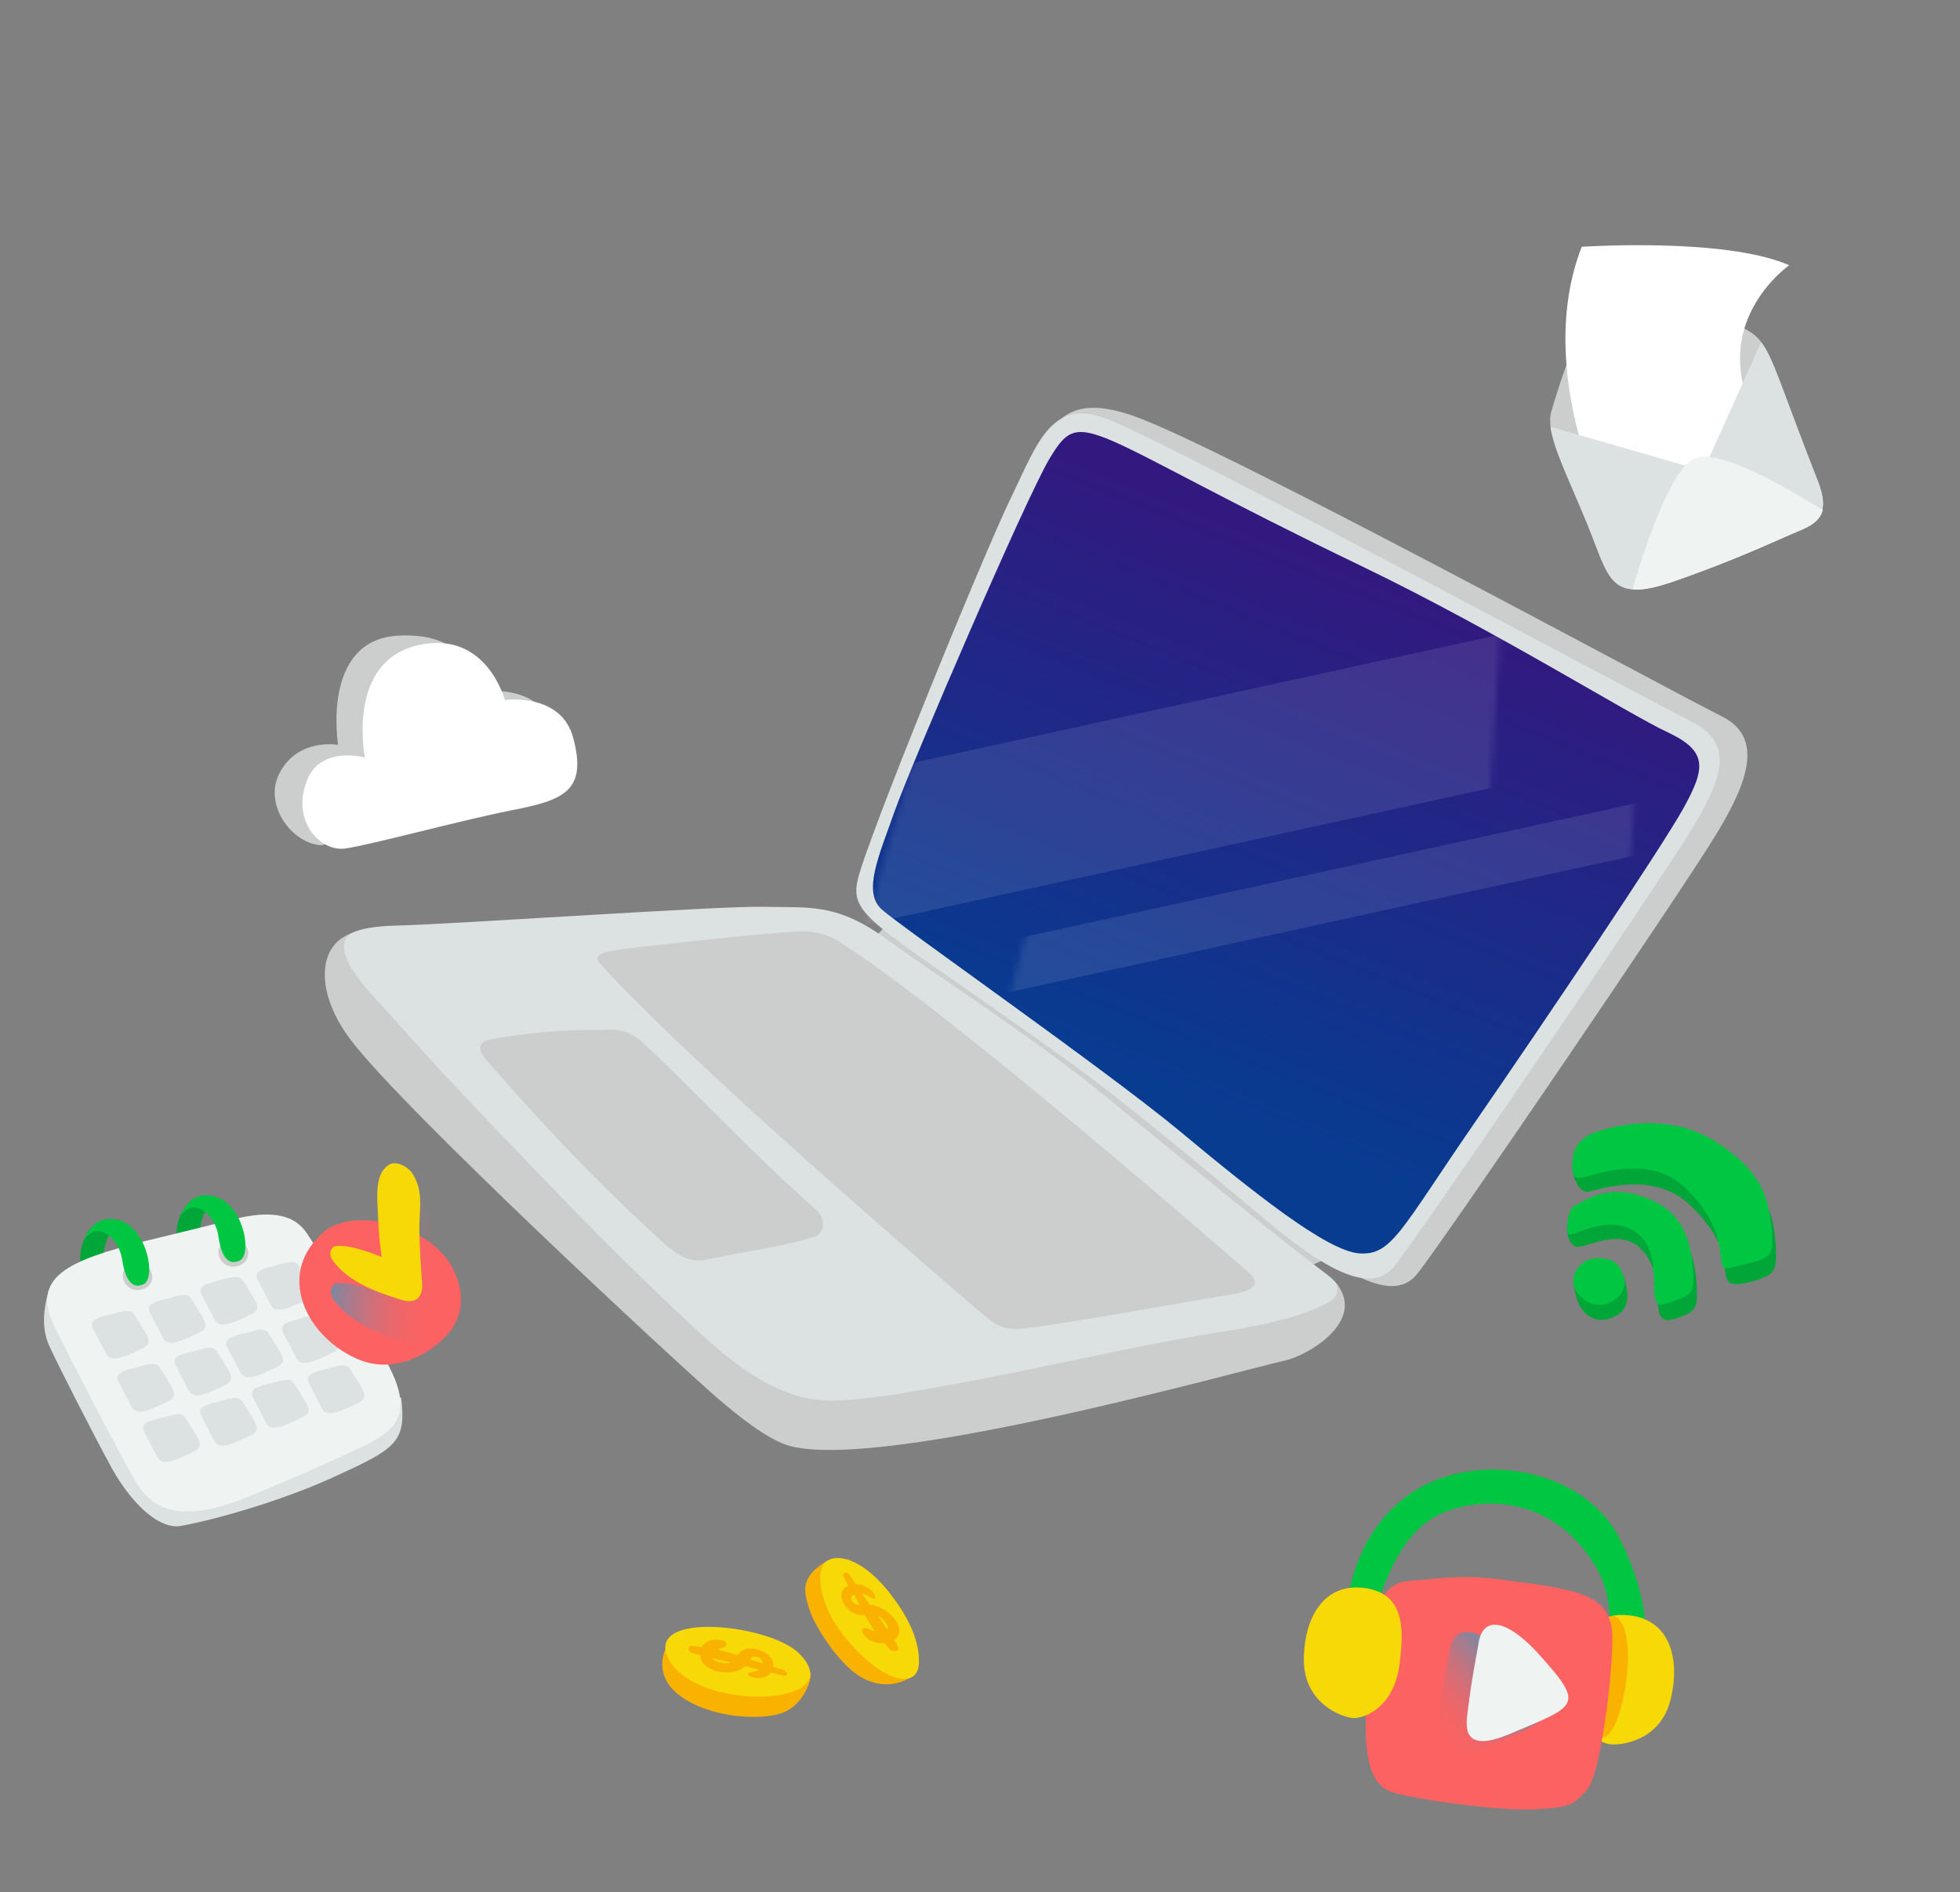<svg width="317" height="306" viewBox="0 0 317 306" fill="none" xmlns="http://www.w3.org/2000/svg">
<rect x="0" y="0" width="317" height="306" fill="#808080" stroke="none"/>
<path d="M107.563 266.797C106.66 269.193 106.662 272.742 111.885 275.416C117.173 278.102 123.89 278.028 126.65 276.961C129.7 275.75 131.207 272.216 131.131 270.494L107.563 266.797Z" fill="#F9B200"/>
<path d="M129.324 267.465C124.691 262.666 104.211 260.394 108.091 268.208C112.453 276.967 137.78 276.125 129.324 267.465Z" fill="#F7D907"/>
<path d="M126.739 270.076C126.179 269.907 125.619 269.738 125.07 269.505C125.171 268.604 124.688 267.66 123.297 267.009C121.779 266.334 120.171 266.497 119.55 267.368C119.463 267.483 119.451 267.547 119.364 267.662C118.244 267.324 117.175 267.061 116.107 266.798C116.408 266.59 116.697 266.447 116.963 266.43C117.721 266.242 117.671 265.444 116.718 265.268C115.141 264.91 113.983 265.485 113.489 266.38C113.044 266.298 112.524 266.267 112.079 266.185C111.241 266.096 111.089 266.922 111.88 267.265C112.313 267.411 112.809 267.569 113.243 267.714C113.332 268.651 114.018 269.566 115.305 270.067C117.09 270.725 119.165 270.517 120.231 269.729C120.307 269.677 120.394 269.561 120.481 269.446C121.232 269.65 122.058 269.803 122.809 270.008C122.369 270.255 121.75 270.403 121.206 270.5C120.865 270.568 120.985 270.985 121.355 271.119C122.896 271.667 124.094 271.231 124.692 270.487C125.315 270.668 125.951 270.785 126.638 270.978C127.453 271.194 127.542 270.356 126.739 270.076ZM115.265 268.154C116.206 268.393 117.159 268.569 118.101 268.809C117.811 268.953 117.407 269.009 116.898 268.916C115.933 268.803 115.46 268.518 115.265 268.154ZM122.017 267.89C122.994 267.939 123.356 268.466 123.326 268.986C122.639 268.793 121.963 268.537 121.276 268.344C121.525 268.062 121.763 267.843 122.017 267.89Z" fill="#F9B200"/>
<path d="M133.894 252.339C129.407 254.928 129.897 257.253 130.957 260.406C132.018 263.559 136.007 269.357 139.216 271.199C142.425 273.04 145.524 272.627 148.044 270.727L133.894 252.339Z" fill="#F9B200"/>
<path d="M144 257.755C140.02 252.617 136.018 251.154 133.894 252.339C131.543 253.679 132.647 259.798 136.391 264.433C142.693 272.301 148.424 273.294 148.627 268.994C148.783 264.948 146.442 260.901 144 257.755Z" fill="#F7D907"/>
<path d="M145.241 266.331C145.046 265.967 144.85 265.602 144.591 265.225C145.344 264.707 145.711 263.789 145.2 262.643C144.493 261.132 142.687 259.879 141.11 259.522C140.983 259.498 140.856 259.475 140.654 259.503C140.239 258.901 139.825 258.298 139.41 257.696C139.982 257.802 140.571 258.173 141.108 258.47C141.402 258.655 141.715 258.385 141.571 258.095C140.893 256.787 139.553 256.211 138.438 256.202C138.075 255.675 137.776 255.159 137.401 254.696C136.935 254.018 136.154 254.334 136.481 255.052C136.729 255.492 136.976 255.932 137.211 256.435C136.291 256.791 135.797 257.686 136.233 258.884C136.773 260.232 138.169 261.213 139.423 261.182C139.551 261.205 139.689 261.165 139.817 261.189C140.375 262.08 140.933 262.972 141.503 263.8C141.121 263.73 140.752 263.596 140.521 263.422C139.806 263.027 139.076 263.418 139.594 264.171C140.411 265.439 141.85 265.836 143.052 265.73C143.375 266.118 143.646 266.431 143.98 266.755C144.672 267.278 145.581 266.985 145.241 266.331ZM143.527 263.517C143.009 262.764 142.479 262.075 141.961 261.322C142.33 261.456 142.676 261.717 143.011 262.042C143.592 262.806 143.701 263.286 143.527 263.517ZM138.128 259.299C137.396 258.638 137.617 258.153 138.132 257.854C138.42 258.433 138.719 258.948 139.07 259.539C138.677 259.532 138.295 259.462 138.128 259.299Z" fill="#F9B200"/>
<path d="M76.765 111.919C76.765 111.919 87.511 109.961 89.569 118.031C82.06 122.033 59.746 132.894 52.145 136.682C47.353 136.651 42.325 130.07 45.341 124.778C48.391 119.295 54.682 120.458 54.682 120.458C54.682 120.458 51.927 103.715 64.12 102.814C77.1 101.926 76.765 111.919 76.765 111.919Z" fill="#CCCECD"/>
<path d="M81.652 113.216C81.652 113.216 90.696 111.93 92.692 119.265C95.078 128.053 91.016 129.405 82.763 131.035C74.51 132.665 59.7 136.698 55.791 137.224C51.882 137.751 47.121 132.928 49.585 126.351C51.792 120.45 59.035 122.511 59.035 122.511C59.035 122.511 55.825 106.802 67.856 104.293C78.736 101.965 81.652 113.216 81.652 113.216Z" fill="white"/>
<path d="M279.19 188.028C270.392 181.933 260.544 185.437 258.803 185.97C257.061 186.503 254.395 187.061 254.327 188.495C254.276 190.194 255.308 193.145 257.101 192.688C258.883 192.294 267.446 189.341 273.269 194.82C279.028 200.288 278.764 203.854 279.03 205.612C279.297 207.37 279.462 208.255 283.263 207.248C287.127 206.253 287.395 205.514 287.21 201.536C286.876 196.94 286.246 192.88 279.19 188.028Z" fill="#00A637"/>
<path d="M268.678 197.258C261.821 193.823 256.336 195.767 253.973 197.17C253.307 197.573 253.09 200.885 254.862 201.607C256.086 202.096 261.409 198.544 265.042 201.647C268.161 204.326 267.942 208.361 268.159 211.095C268.311 212.766 268.66 214.08 271.194 213.168C274.209 212.147 274.632 211.634 274.416 208.177C274.283 204.274 273.314 199.561 268.678 197.258Z" fill="#00A637"/>
<path d="M262.629 206.525C261.872 204.216 254.28 205.114 254.601 207.999C255.102 212.758 258 214.147 260.685 213.132C263.445 212.065 263.666 209.805 262.629 206.525Z" fill="#00A637"/>
<path d="M278.337 185.176C269.539 179.081 259.69 182.585 257.949 183.118C256.208 183.65 254.735 185.218 254.465 186.68C254.195 188.142 253.944 190.921 255.801 190.476C257.582 190.082 266.656 186.501 272.416 191.968C278.175 197.435 278.127 201.961 278.342 203.644C278.609 205.402 278.545 205.39 282.409 204.396C286.274 203.401 286.944 203.328 286.535 198.783C285.999 194.215 285.456 190.04 278.337 185.176Z" fill="#00C642"/>
<path d="M267.825 194.406C260.968 190.97 256.763 193.808 254.412 195.148C253.746 195.551 253.171 198.665 253.602 199.533C254.045 200.338 260.318 195.911 264.793 199.432C268 201.996 267.357 206.544 267.575 209.279C267.726 210.95 268.164 211.425 270.508 210.478C273.482 209.318 274.118 209.436 273.817 205.371C273.545 201.509 272.524 196.72 267.825 194.406Z" fill="#00C642"/>
<path d="M260.93 203.976C258.633 202.895 255.649 203.395 254.624 206.097C253.523 208.851 257.444 212.533 260.935 210.352C264.503 208.119 261.9 204.418 260.93 203.976Z" fill="#00C642"/>
<path d="M16.914 197.537C14.614 197.178 11.131 202.515 14.139 207.934C16.6 212.398 20.247 208.668 18.632 207.45C17.017 206.232 16.491 204.097 16.843 202.19C17.35 198.735 19.925 197.962 16.914 197.537Z" fill="#00A637"/>
<path d="M32.474 193.709C30.175 193.35 26.691 198.687 29.699 204.106C32.16 208.569 35.807 204.84 34.192 203.621C32.577 202.403 32.051 200.268 32.403 198.362C32.91 194.906 35.485 194.133 32.474 193.709Z" fill="#00A637"/>
<path d="M7.876 208.749C6.826 212.301 6.869 215.266 7.995 217.709C9.397 220.794 15.427 232.621 18.136 237.524C20.844 242.428 25.431 247.482 29.312 246.753C34.748 245.786 45.567 242.724 54.04 238.835C63.949 234.29 65.773 233.313 64.88 226.05L7.876 208.749Z" fill="#DCE2E1"/>
<path d="M23.425 200.712C11.011 203.873 4.75 206.463 8.928 214.793C13.119 223.059 18.379 233.363 21.956 239.611C25.534 245.858 32.068 245.356 40.245 242.004C48.422 238.651 53.006 236.606 58.986 233.768C64.965 230.929 66.402 227.777 62.878 220.882C59.354 213.988 52.136 203.256 49.62 199.44C47.105 195.623 42.167 196.025 37.129 197.329C32.229 198.592 28.313 199.512 23.425 200.712Z" fill="#EFF4F3"/>
<path d="M17.402 212.678C15.407 213.163 14.4 213.635 15.078 214.943C15.757 216.251 16.63 217.924 17.165 218.943C17.763 219.974 18.775 219.832 20.112 219.356C21.46 218.817 22.178 218.489 23.122 218.006C24.065 217.523 24.286 217.039 23.763 215.956C23.177 214.862 22.049 213.142 21.646 212.476C21.232 211.874 20.434 211.923 19.612 212.1C18.791 212.277 18.224 212.501 17.402 212.678Z" fill="#DCE2E1"/>
<path d="M26.618 210.109C24.623 210.594 23.616 211.065 24.294 212.374C24.972 213.682 25.846 215.355 26.381 216.374C26.979 217.405 27.991 217.263 29.328 216.787C30.676 216.247 31.394 215.92 32.337 215.437C33.281 214.954 33.502 214.469 32.979 213.387C32.393 212.293 31.265 210.573 30.862 209.907C30.447 209.304 29.649 209.354 28.828 209.531C27.995 209.771 27.376 209.92 26.618 210.109Z" fill="#DCE2E1"/>
<path d="M34.98 207.184C32.984 207.67 31.977 208.141 32.655 209.449C33.334 210.758 34.208 212.431 34.742 213.45C35.34 214.48 36.352 214.339 37.689 213.863C39.038 213.323 39.755 212.996 40.699 212.513C41.642 212.03 41.863 211.545 41.34 210.463C40.754 209.368 39.626 207.648 39.223 206.982C38.809 206.38 38.011 206.43 37.19 206.607C36.368 206.784 35.749 206.932 34.98 207.184Z" fill="#DCE2E1"/>
<path d="M44.032 204.782C42.037 205.268 41.03 205.739 41.708 207.047C42.386 208.356 43.26 210.029 43.795 211.048C44.393 212.078 45.405 211.937 46.742 211.461C48.09 210.921 48.808 210.594 49.752 210.111C50.695 209.628 50.916 209.143 50.393 208.06C49.807 206.966 48.679 205.246 48.276 204.58C47.861 203.978 47.063 204.028 46.242 204.205C45.409 204.445 44.79 204.594 44.032 204.782Z" fill="#DCE2E1"/>
<path d="M21.535 221.262C19.539 221.748 18.532 222.219 19.21 223.527C19.889 224.835 20.763 226.509 21.297 227.527C21.896 228.558 22.908 228.416 24.244 227.94C25.593 227.401 26.31 227.073 27.254 226.591C28.198 226.108 28.419 225.623 27.896 224.54C27.309 223.446 26.181 221.726 25.778 221.06C25.364 220.458 24.566 220.508 23.745 220.684C22.987 220.873 22.368 221.022 21.535 221.262Z" fill="#DCE2E1"/>
<path d="M30.762 218.629C28.766 219.115 27.759 219.586 28.438 220.894C29.116 222.203 29.99 223.876 30.524 224.895C31.123 225.925 32.135 225.784 33.471 225.308C34.82 224.768 35.537 224.441 36.481 223.958C37.425 223.475 37.646 222.99 37.123 221.907C36.536 220.813 35.408 219.093 35.005 218.427C34.591 217.825 33.793 217.875 32.972 218.052C32.139 218.292 31.52 218.441 30.762 218.629Z" fill="#DCE2E1"/>
<path d="M39.123 215.705C37.128 216.191 36.12 216.662 36.799 217.97C37.477 219.278 38.351 220.951 38.886 221.97C39.484 223.001 40.496 222.859 41.833 222.383C43.181 221.844 43.899 221.516 44.842 221.033C45.786 220.551 46.007 220.066 45.484 218.983C44.898 217.889 43.769 216.169 43.367 215.503C42.952 214.901 42.154 214.951 41.333 215.127C40.5 215.368 39.881 215.516 39.123 215.705Z" fill="#DCE2E1"/>
<path d="M48.165 213.366C46.169 213.852 45.162 214.323 45.84 215.631C46.519 216.94 47.393 218.613 47.927 219.632C48.526 220.662 49.538 220.521 50.874 220.045C52.222 219.505 52.94 219.178 53.884 218.695C54.827 218.212 55.048 217.727 54.526 216.645C53.939 215.55 52.811 213.83 52.408 213.165C51.994 212.562 51.196 212.612 50.374 212.789C49.553 212.966 48.934 213.114 48.165 213.366Z" fill="#DCE2E1"/>
<path d="M25.685 229.39C23.689 229.875 22.682 230.346 23.36 231.655C24.039 232.963 24.913 234.636 25.447 235.655C26.046 236.686 27.058 236.544 28.394 236.068C29.743 235.528 30.46 235.201 31.404 234.718C32.347 234.235 32.569 233.75 32.045 232.668C31.459 231.574 30.331 229.854 29.928 229.188C29.514 228.585 28.716 228.635 27.895 228.812C27.125 229.064 26.506 229.213 25.685 229.39Z" fill="#DCE2E1"/>
<path d="M34.912 226.757C32.916 227.242 31.909 227.714 32.587 229.022C33.266 230.33 34.14 232.003 34.674 233.022C35.209 234.041 36.285 233.911 37.621 233.435C38.97 232.896 39.687 232.568 40.631 232.085C41.575 231.602 41.795 231.117 41.273 230.035C40.686 228.941 39.558 227.221 39.155 226.555C38.741 225.953 37.943 226.002 37.122 226.179C36.288 226.42 35.67 226.568 34.912 226.757Z" fill="#DCE2E1"/>
<path d="M43.273 223.832C41.278 224.318 40.27 224.789 40.949 226.098C41.627 227.406 42.501 229.079 43.036 230.098C43.634 231.128 44.646 230.987 45.983 230.511C47.331 229.971 48.049 229.644 48.992 229.161C49.936 228.678 50.157 228.193 49.634 227.111C49.047 226.017 47.919 224.297 47.517 223.631C47.102 223.028 46.304 223.078 45.483 223.255C44.65 223.495 44.031 223.644 43.273 223.832Z" fill="#DCE2E1"/>
<path d="M52.315 221.494C50.319 221.98 49.312 222.451 49.99 223.759C50.669 225.067 51.542 226.74 52.077 227.759C52.675 228.79 53.687 228.648 55.024 228.172C56.373 227.633 57.09 227.305 58.034 226.822C58.977 226.34 59.198 225.855 58.675 224.772C58.089 223.678 56.961 221.958 56.558 221.292C56.144 220.69 55.346 220.74 54.524 220.916C53.691 221.157 53.072 221.305 52.315 221.494Z" fill="#DCE2E1"/>
<path d="M21.513 204.302C18.482 205.057 19.967 209.471 23.108 208.474C25.834 207.598 24.608 203.559 21.513 204.302Z" fill="#CCCECD"/>
<path d="M23.186 207.7C25.339 206.718 23.784 198.412 19.065 197.278C15.795 196.476 14.234 198.882 13.512 200.655C15.655 197.239 19.144 200.052 19.741 203.58C20.052 205.807 20.894 208.722 23.186 207.7Z" fill="#00C642"/>
<path d="M36.998 200.525C33.967 201.28 35.452 205.694 38.593 204.697C41.394 203.769 40.168 199.731 36.998 200.525Z" fill="#CCCECD"/>
<path d="M38.746 203.871C40.899 202.889 39.345 194.584 34.625 193.449C31.356 192.648 29.794 195.054 29.072 196.826C31.215 193.41 34.704 196.224 35.301 199.752C35.601 202.041 36.379 204.945 38.746 203.871Z" fill="#00C642"/>
<path d="M71.874 216.301C65.959 210.608 61.412 205.693 53.409 198.497C44.362 204.777 48.719 215.703 57.702 219.729C64.197 222.638 70.215 218.163 71.874 216.301Z" fill="#FC6262"/>
<path d="M73.074 204.824C67.617 194.878 44.141 193.17 51.88 209.978C59.618 226.787 80.187 217.903 73.074 204.824Z" fill="#FC6262"/>
<path opacity="0.5" d="M64.264 192.747C61.588 194.421 62.172 198.735 62.248 202.233C62.322 204.678 62.535 207.083 62.875 209.512C60.034 208.527 57.101 207.328 54.568 207.517C53.505 207.584 53.159 209.097 53.948 210.163C56.925 214.328 62.567 216.159 66.604 217.43C68.96 218.194 70.374 216.944 70.225 214.551C69.946 211.081 69.742 207.561 69.717 204.138C69.709 200.982 70.585 197.661 68.433 194.372C67.46 192.877 65.457 191.982 64.264 192.747Z" fill="url(#paint0_linear_372_1180)"/>
<path d="M62.907 188.356C60.52 189.886 61.007 193.657 61.154 196.773C61.212 198.952 61.408 201.092 61.731 203.254C59.208 202.328 56.569 201.315 54.366 201.499C53.429 201.589 53.119 202.912 53.804 203.827C56.47 207.54 61.437 209.115 65.041 210.241C67.155 210.894 68.406 209.811 68.274 207.684C68.051 204.619 67.84 201.491 67.82 198.399C67.817 195.572 68.559 192.62 66.666 189.707C65.773 188.491 63.949 187.694 62.907 188.356Z" fill="#F7D907"/>
<path d="M262.991 270.013C267.546 270.263 267.237 258.77 261.775 248.494C255.634 236.91 237.802 234.536 227.793 241.756C219.666 247.681 218.613 256.227 217.75 258.762C216.951 261.309 220.904 263.748 222.435 260.088C223.965 256.427 226.332 247.532 233.514 244.587C240.684 241.706 251.647 242.483 258.056 253.328C262.561 260.601 258.437 269.763 262.991 270.013Z" fill="#00C642"/>
<path d="M254.98 271.753C255.644 266.026 256.868 260.469 263.496 261.233C270.072 261.923 271.852 268.298 270.162 274.952C268.473 281.607 262.02 282.386 260.113 282.034C258.207 281.681 254.221 278.71 254.98 271.753Z" fill="#F7D907"/>
<path d="M260.646 261.364C262.161 260.987 263.794 264.246 263.175 270.441C262.669 275.671 260.651 284.105 257.015 279.95C255.673 278.322 254.582 275.688 255.044 271.765C255.531 266.991 256.516 262.376 260.646 261.364Z" fill="#F9B200"/>
<path d="M256.061 290.092C254.391 292.018 253.141 292.378 247.707 292.623C242.209 292.856 227.209 290.807 224.542 289.592C221.95 288.324 220.913 285.044 220.877 279.188C220.842 273.332 221.915 261.832 222.91 259.65C223.905 257.468 224.942 256.476 226.192 256.116L256.061 290.092Z" fill="#FC6262"/>
<path d="M242.877 255.452C255.26 257.083 260.795 257.711 260.775 264.937C260.754 272.162 258.928 284.181 257.671 287.432C256.476 290.694 255.502 291.697 245.961 291.052C236.419 290.406 225.521 288.918 223.87 286.116C222.207 283.377 222.431 277.898 222.896 270.754C223.338 263.738 222.845 256.089 227.454 255.692C232.114 255.37 236.272 254.561 242.877 255.452Z" fill="#FC6262"/>
<path d="M226.357 269.094C227.084 263.379 227.216 257.685 220.675 256.805C214.134 255.926 210.846 261.627 210.884 268.535C210.923 275.443 217.003 277.749 218.893 277.836C220.858 277.87 225.47 276.028 226.357 269.094Z" fill="#F7D907"/>
<path opacity="0.5" d="M234.462 266.845C233.053 274.471 232.899 276.02 232.568 278.522C232.237 281.024 231.1 286.466 239.805 282.751C251.42 277.864 252.79 277.92 245.172 269.349C239.681 263.143 235.331 262.142 234.462 266.845Z" fill="url(#paint1_linear_372_1180)"/>
<path d="M239.183 265.482C237.868 272.6 237.725 274.085 237.43 276.397C237.123 278.772 236.056 283.832 244.182 280.405C255.016 275.834 256.386 275.89 249.194 267.858C244.089 262.051 239.994 261.097 239.183 265.482Z" fill="#EFF4F3"/>
<path d="M145.328 146.34C145.328 146.34 142.107 153.106 137.835 153.105L203.692 206.085C203.692 206.085 218.148 206.456 218.974 196.291L145.328 146.34Z" fill="#CCCECD"/>
<path d="M175.175 174.397C181.035 178.963 200.595 195.458 214.773 206.227C219.209 209.609 216.619 213.666 213.675 214.305C207.243 215.68 145.735 229.158 134.798 229.307C123.924 229.466 123.598 230.523 95.043 201.522C66.489 172.522 57.338 160.513 55.741 157.063C54.144 153.613 53.304 149.975 63.872 149.693C74.44 149.411 116.455 146.461 123.518 146.648C130.581 146.836 135.081 145.958 142.921 151.547C150.749 157.2 164.712 166.286 175.175 174.397Z" fill="#DCE2E1"/>
<path d="M216.11 207.525C216.965 209.655 215.003 210.673 213.29 211.408C206.576 214.308 198.816 215.043 191.737 216.364C179.02 218.68 166.375 221.668 153.593 223.972C147.55 225.025 141.407 226.256 135.251 226.498C126.18 226.86 118.712 220.683 112.428 214.855C102.828 205.984 93.704 196.675 84.667 187.25C79.042 181.413 73.48 175.588 68.018 169.584C66.214 167.607 64.474 165.643 62.734 163.678C60.89 161.563 52.819 154.026 56.666 150.99C51.22 153.073 51.054 160.732 56.767 168.228C65.492 179.698 109.493 220.425 115.951 226.022C118.84 228.527 124.255 233.011 127.969 233.894C143.554 237.759 201.319 221.42 207.75 220.045C211.441 219.281 221.093 213.638 216.11 207.525Z" fill="#CCCECD"/>
<path d="M97.046 155.822C110.564 170.872 147.809 202.99 159.042 212.624C161.083 214.381 162.578 215.183 165.666 214.833C172.854 213.992 190.337 210.782 199.353 209.293C203.488 208.611 203.735 207.276 201.745 205.594C190.369 195.672 150.903 161.697 135.514 152.151C133.16 150.664 130.357 150.541 129.293 150.607C123.251 150.937 110.166 152.397 102.244 153.299C98.347 153.762 95.513 154.158 97.046 155.822Z" fill="#CCCECD"/>
<path d="M96.963 166.585C90.484 166.439 84.701 167.145 79.404 168.073C76.269 168.676 78.268 171.017 78.654 171.417C87.925 182.068 96.887 191.545 107.357 201.037C109.669 203.107 111.701 204.206 113.951 203.767C122.355 202.034 126.304 201.646 131.806 199.968C133.484 199.423 133.537 197.002 131.957 195.592C121.491 186.43 111.545 175.522 103.67 168.35C100.781 165.844 97.94 166.634 96.963 166.585Z" fill="#CCCECD"/>
<path d="M177.534 173.716C145.813 150.833 140.983 149.941 142.411 143.632C143.839 137.324 160.504 88.746 164.969 79.516C169.423 70.349 170.554 62.803 183.334 67.267C197.592 72.267 268.778 110.985 278.522 115.874C285.316 119.298 282.671 126.499 277.659 134.774C272.71 143.06 233.105 201.267 229.12 206.117C225.135 210.967 216.919 205.637 208.217 198.312C199.428 191.102 185.478 179.455 177.534 173.716Z" fill="#CCCECD"/>
<path d="M173.838 172.376C142.117 149.493 137.287 148.601 138.715 142.292C140.143 135.984 158.998 89.782 163.451 80.615C167.905 71.449 170.1 63.836 179.898 68.078C193.777 74.06 263.782 111.705 273.514 116.657C280.307 120.081 278.888 125.274 273.94 133.561C268.991 141.847 229.385 200.054 225.4 204.904C221.416 209.754 213.199 204.425 204.497 197.099C195.732 189.762 181.782 178.115 173.838 172.376Z" fill="#DCE2E1"/>
<path d="M220.248 91.569C174.801 69.7 175.102 65.22 169.683 74.275C165.763 80.911 147.34 123.709 144.724 131.113C142.107 138.516 139.467 144.271 142.626 147.09C145.786 149.908 178.15 172.515 190.417 182.602C202.608 192.741 214.575 202.313 219.829 202.692C225.082 203.071 226.492 198.994 238.345 181.796C250.198 164.598 268.756 137.072 272.312 130.631C275.868 124.19 276.17 121.486 269.826 118.473C263.407 115.513 242.155 102.123 220.248 91.569Z" fill="url(#paint2_linear_372_1180)"/>
<mask id="mask0_372_1180" style="mask-type:luminance" maskUnits="userSpaceOnUse" x="138" y="66" width="107" height="119">
<path d="M241.453 121.134C244.013 70.766 248.259 69.31 237.813 67.821C230.176 66.776 183.586 66.368 175.747 66.824C167.909 67.279 161.58 67.073 160.206 71.078C158.831 75.082 150.525 113.675 145.976 128.89C141.351 144.056 137.161 158.795 138.846 163.785C140.532 168.775 144.836 168.497 165.282 172.763C185.727 177.029 218.291 183.477 225.606 184.261C232.921 185.044 235.531 184.276 235.851 177.26C236.094 170.196 240.208 145.418 241.453 121.134Z" fill="white"/>
</mask>
<g mask="url(#mask0_372_1180)">
<path opacity="0.1" d="M301.339 114.273L296.237 90.912L115.794 130.322L120.896 153.682L301.339 114.273Z" fill="white"/>
</g>
<mask id="mask1_372_1180" style="mask-type:luminance" maskUnits="userSpaceOnUse" x="160" y="80" width="108" height="119">
<path d="M263.95 135.01C266.51 84.641 270.756 83.185 260.31 81.696C252.674 80.652 206.083 80.244 198.244 80.699C190.406 81.154 184.077 80.949 182.703 84.953C181.328 88.957 173.022 127.55 168.473 142.765C163.848 157.931 159.658 172.671 161.343 177.661C163.029 182.65 167.334 182.372 187.779 186.638C208.224 190.904 240.788 197.352 248.103 198.136C255.418 198.92 258.029 198.151 258.349 191.136C258.592 184.071 262.705 159.293 263.95 135.01Z" fill="white"/>
</mask>
<g mask="url(#mask1_372_1180)">
<path opacity="0.1" d="M300.466 130.474L298.714 122.456L118.271 161.865L120.023 169.884L300.466 130.474Z" fill="white"/>
</g>
<path d="M261.203 44.916C256.897 46.88 251.839 63.23 250.887 66.603C249.923 70.04 253.167 75.963 256.731 84.771C260.296 93.579 260.215 97.573 270.457 94.076C280.698 90.579 287.343 87.338 290.619 85.971C293.895 84.605 296.182 83.253 293.984 77.72C286.833 59.509 286.306 55.6 282.93 53.596C278.135 50.738 265.371 42.991 261.203 44.916Z" fill="#CCCECD"/>
<path d="M260.617 84.371C260.617 84.371 247.806 60.514 255.818 39.912C255.818 39.912 278.979 38.342 289.377 42.891C289.377 42.891 277.005 51.515 283.121 65.724C285.286 70.724 287.192 75.348 287.192 75.348L260.617 84.371Z" fill="white"/>
<path d="M275.479 76.142L250.77 69.014C251.229 72.581 253.827 77.728 256.732 84.771C260.36 93.591 260.216 97.573 270.457 94.076C280.698 90.579 287.344 87.338 290.619 85.971C293.895 84.605 296.182 83.253 293.984 77.72C288.388 63.542 286.912 58.012 284.845 55.33L275.479 76.142Z" fill="#DCE2E1"/>
<path d="M290.683 85.983C292.737 85.179 294.347 84.294 294.814 82.474C289.378 79.17 277.958 72.328 274.005 74.161C269.988 75.982 265.421 90.385 264.049 95.324C265.597 95.478 267.645 95.068 270.521 94.088C280.698 90.579 287.407 87.349 290.683 85.983Z" fill="#EFF4F3"/>
<defs>
<linearGradient id="paint0_linear_372_1180" x1="54.113" y1="203.68" x2="71.301" y2="205.567" gradientUnits="userSpaceOnUse">
<stop stop-color="#00ADE2"/>
<stop offset="1" stop-color="#FC6262" stop-opacity="0"/>
</linearGradient>
<linearGradient id="paint1_linear_372_1180" x1="243.937" y1="270.014" x2="231.407" y2="280.738" gradientUnits="userSpaceOnUse">
<stop stop-color="#00ADE2"/>
<stop offset="1" stop-color="#FC6262" stop-opacity="0"/>
</linearGradient>
<linearGradient id="paint2_linear_372_1180" x1="190.11" y1="176.804" x2="224.541" y2="91.56" gradientUnits="userSpaceOnUse">
<stop stop-color="#073C91"/>
<stop offset="1" stop-color="#33187F"/>
</linearGradient>
</defs>
</svg>
